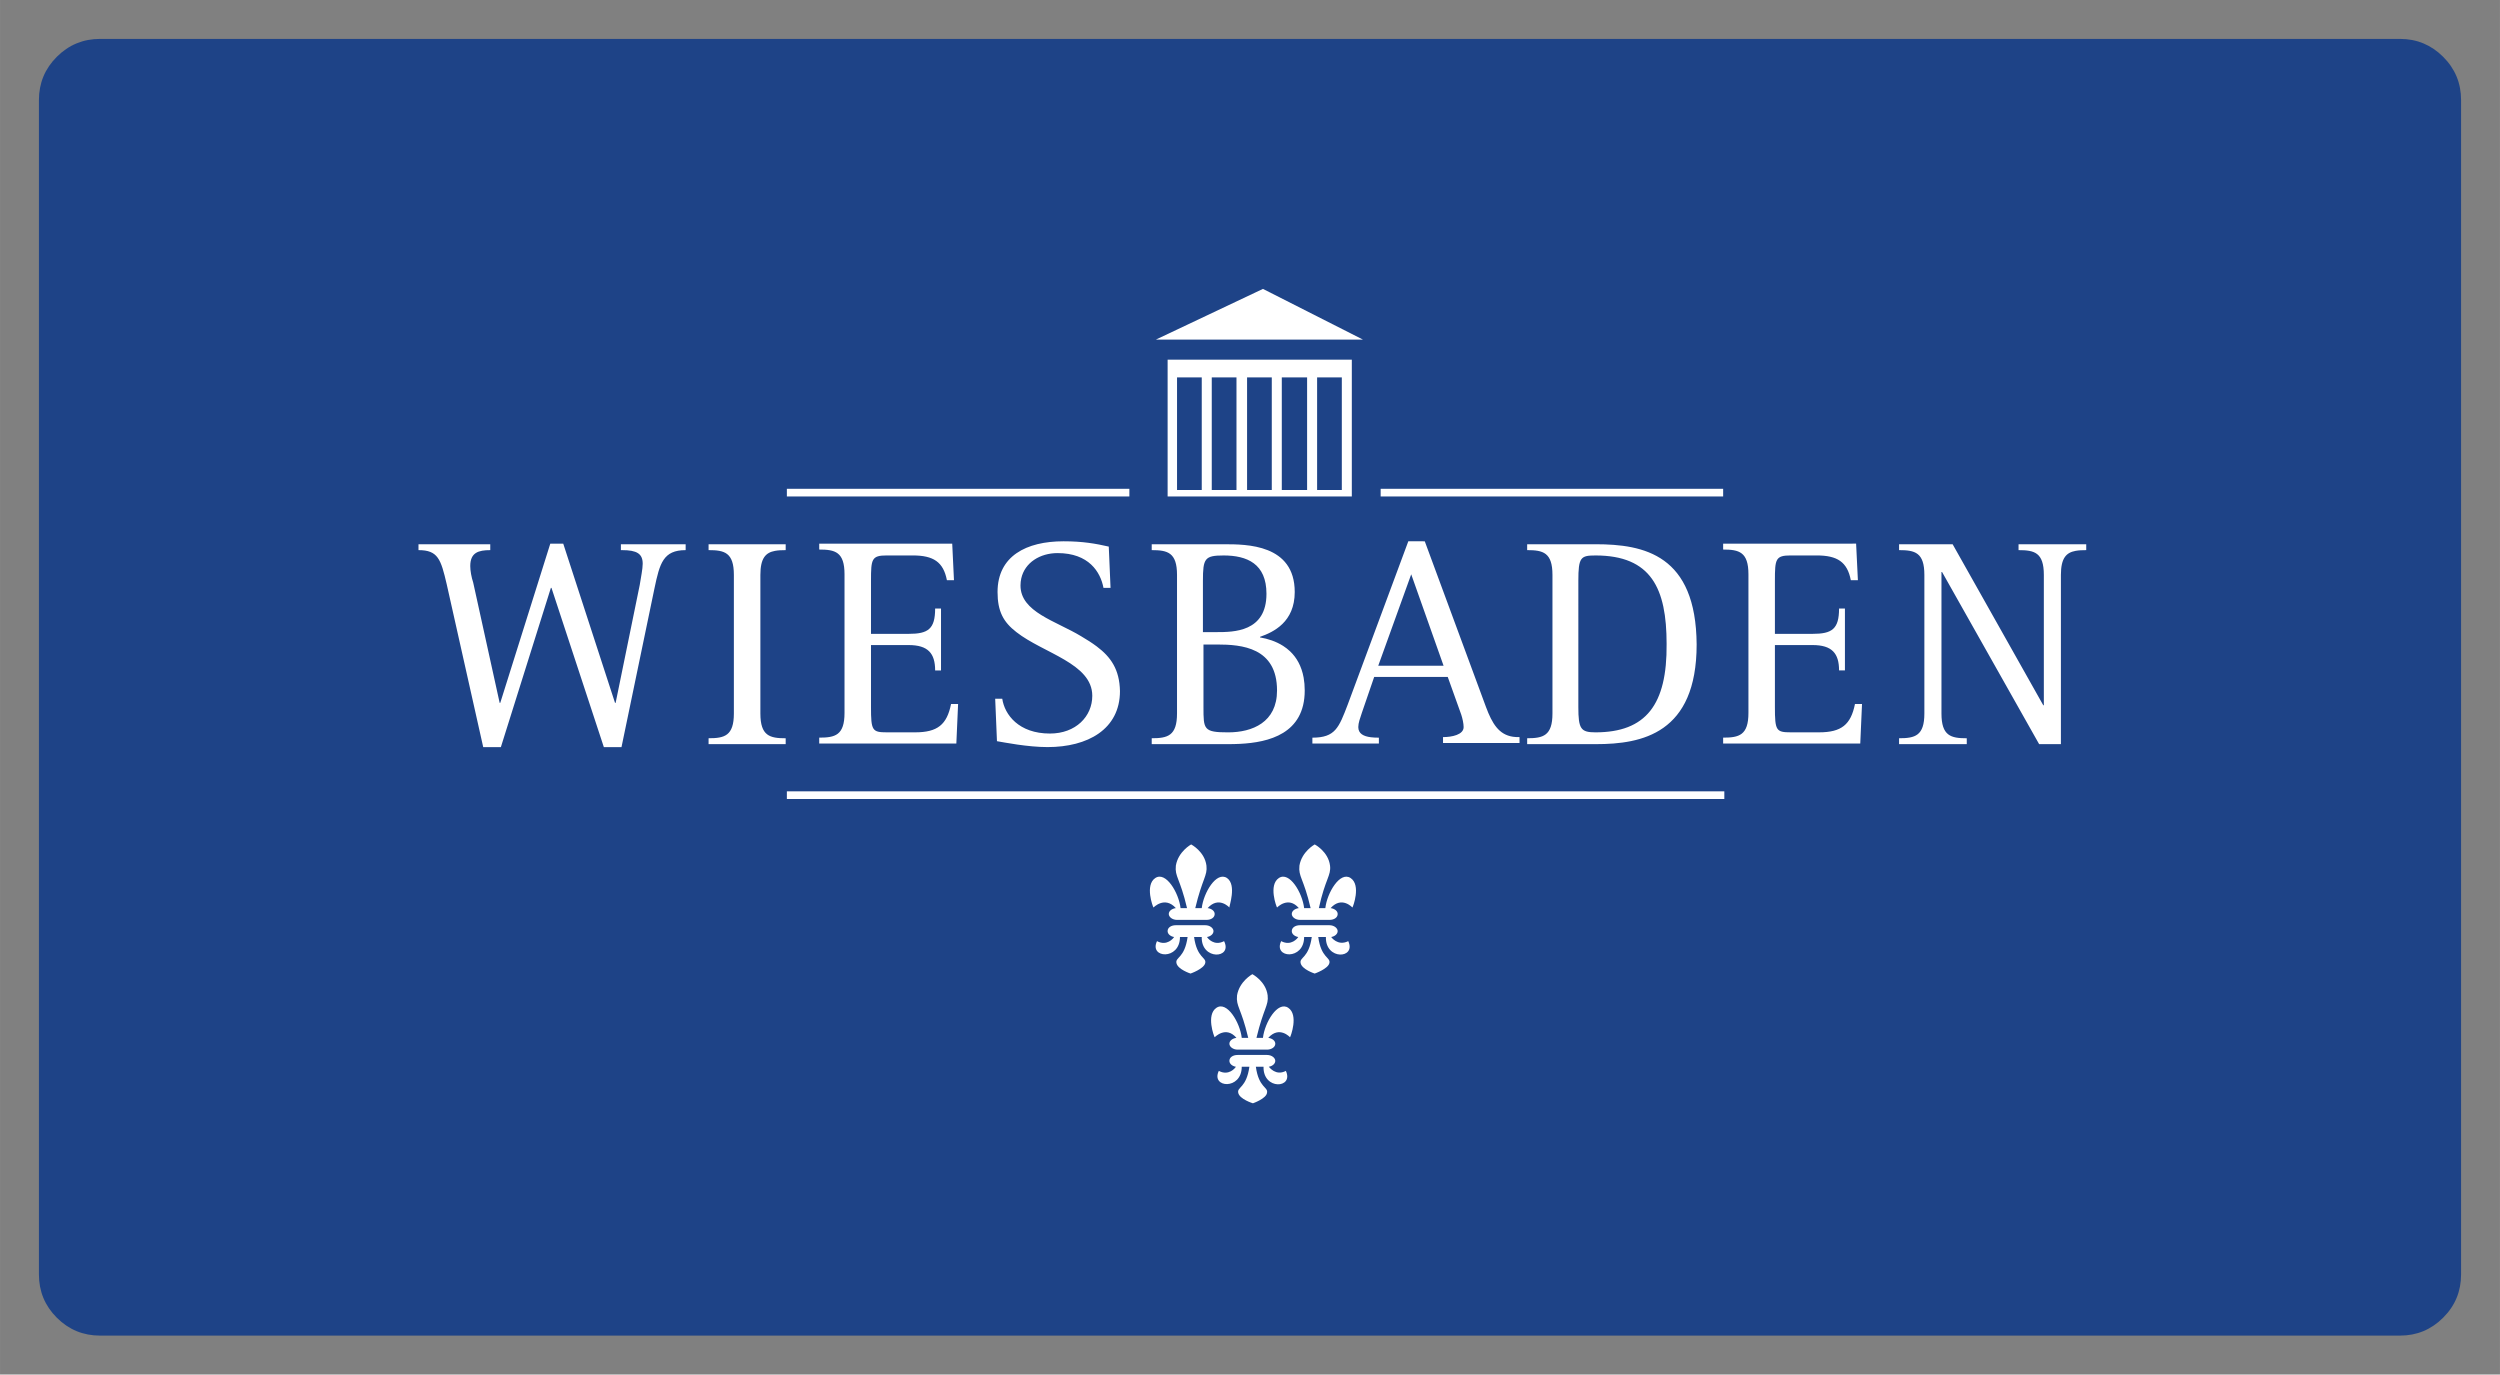 <?xml version="1.0" encoding="UTF-8" standalone="no"?>
<!DOCTYPE svg PUBLIC "-//W3C//DTD SVG 1.1//EN" "http://www.w3.org/Graphics/SVG/1.1/DTD/svg11.dtd">
<!-- Created with Inkscape (http://www.inkscape.org/) by Marsupilami -->
<svg
   xmlns:svg="http://www.w3.org/2000/svg"
   xmlns="http://www.w3.org/2000/svg"
   id="svg5941"
   version="1.1"
   width="1024"
   height="563"
   viewBox="-3.18 -3.18 204.36 112.36">
  <rect x="-3.18" y="-3.18" width="204.36" height="112.36" fill="#808080" stroke="none"/>
  <defs
     id="defs5938" />
  <path
     id="path3554-7"
     d="M 5.002,0 C 3.619,10e-6 2.438,0.488 1.462,1.464 0.486,2.441 0,3.619 0,5 c 0,32 0,64 0,96 0,1.381 0.486,2.559 1.462,3.536 0.976,0.976 2.157,1.464 3.539,1.464 h 188 c 1.379,-1e-5 2.556,-0.488 3.532,-1.464 C 197.514,103.559 198,102.381 198,101 198,69 198,37 198,5 198,3.619 197.514,2.441 196.534,1.464 195.558,0.488 194.381,10e-6 193.002,0 Z"
     style="clip-rule:evenodd;fill:#1e4387;fill-opacity:1;stroke-width:0.32" />
  <path
     id="path3572"
     d="m 83.75,41.068 c -3.031,0 -5.387,1.206 -5.387,4.146 0,1.591 0.481,2.458 1.539,3.277 2.213,1.735 6.205,2.556 6.205,5.207 0,1.687 -1.346,3.086 -3.463,3.086 -2.55,0 -3.704,-1.544 -3.896,-2.846 h -0.578 l 0.145,3.471 c 0.577,0.096 2.501,0.482 4.137,0.482 3.271,0 5.918,-1.447 5.918,-4.58 -0.036,-1.772 -0.749,-2.783 -1.895,-3.646 -0.382,-0.288 -0.812,-0.559 -1.281,-0.836 -2.069,-1.253 -4.955,-1.977 -4.955,-4.146 0,-0.205 0.023,-0.399 0.064,-0.584 0.289,-1.292 1.536,-2.066 2.967,-2.066 2.55,0 3.511,1.542 3.752,2.844 h 0.578 l -0.145,-3.375 c -1.058,-0.241 -2.118,-0.434 -3.705,-0.434 z m 28.191,0 -4.955,13.354 c -0.722,1.88 -1.011,2.699 -2.887,2.699 v 0.482 h 5.436 V 57.121 c -0.229,0 -0.448,-0.008 -0.648,-0.033 -0.602,-0.075 -1.035,-0.292 -1.035,-0.834 0,-0.337 0.145,-0.722 0.289,-1.156 l 1.01,-2.941 h 6.014 l 1.105,3.086 c 0.096,0.289 0.193,0.722 0.193,1.012 0,0.627 -0.962,0.82 -1.684,0.82 v 0.48 h 6.254 v -0.48 c -0.192,0.006 -0.372,-0.005 -0.537,-0.029 -1.159,-0.173 -1.7,-1.08 -2.205,-2.43 l -5.004,-13.547 z m -70.139,0.193 -4.09,13.016 h -0.049 L 35.5,44.443 C 35.356,44.01 35.26,43.479 35.26,43.094 c 0,-1.109 0.673,-1.303 1.635,-1.303 v -0.48 h -5.867 v 0.48 c 1.587,0 1.828,0.724 2.309,2.797 l 2.982,13.305 h 1.443 l 4.088,-13.016 h 0.049 l 4.281,13.016 h 1.443 l 2.693,-12.967 c 0.433,-2.073 0.723,-3.135 2.551,-3.135 v -0.48 h -5.293 v 0.48 h 0.098 c 1.203,0 1.684,0.29 1.684,1.109 0,0.434 -0.146,1.11 -0.242,1.736 l -1.971,9.641 h -0.049 L 42.861,41.262 Z m 21.984,0 v 0.482 c 1.299,0 2.068,0.192 2.068,2.023 v 11.33 c 0,1.832 -0.769,2.023 -2.068,2.023 v 0.482 h 11.209 l 0.143,-3.23 H 74.562 c -0.337,1.687 -1.108,2.314 -2.936,2.314 h -2.309 c -1.203,0 -1.299,-0.144 -1.299,-2.072 v -5.062 h 3.078 c 1.587,0 2.166,0.676 2.166,2.074 h 0.48 v -5.062 h -0.48 c 0,1.687 -0.579,2.072 -2.166,2.072 h -3.078 v -4.338 c 0,-1.784 0.048,-2.072 1.299,-2.072 h 2.117 c 1.684,0 2.5,0.529 2.789,2.023 h 0.578 L 74.658,41.262 Z m 73.891,0 v 0.482 c 1.299,0 2.068,0.192 2.068,2.023 v 11.33 c 0,1.832 -0.769,2.023 -2.068,2.023 v 0.482 h 11.209 l 0.143,-3.23 h -0.576 c -0.337,1.687 -1.108,2.314 -2.936,2.314 h -2.309 c -1.203,0 -1.299,-0.144 -1.299,-2.072 v -5.062 h 3.078 c 1.587,0 2.166,0.676 2.166,2.074 h 0.48 v -5.062 h -0.48 c 0,1.687 -0.579,2.072 -2.166,2.072 h -3.078 v -4.338 c 0,-1.784 0.048,-2.072 1.299,-2.072 h 2.117 c 1.684,0 2.5,0.529 2.789,2.023 h 0.578 l -0.145,-2.988 z m -82.936,0.049 v 0.48 c 1.299,0 2.068,0.194 2.068,2.025 v 11.328 c 0,1.832 -0.769,2.025 -2.068,2.025 v 0.482 h 6.303 V 57.17 c -1.299,0 -2.068,-0.194 -2.068,-2.025 V 43.816 c 0,-1.374 0.433,-1.825 1.197,-1.965 0.255,-0.047 0.546,-0.06 0.871,-0.06 v -0.48 z m 36.225,0 v 0.48 c 1.299,0 2.068,0.194 2.068,2.025 v 11.328 c 0,1.832 -0.77,2.025 -2.068,2.025 v 0.482 h 6.254 c 0.301,0 0.624,-0.006 0.959,-0.023 2.348,-0.12 5.295,-0.82 5.295,-4.363 0,-0.38 -0.031,-0.728 -0.088,-1.047 -0.172,-0.957 -0.582,-1.653 -1.109,-2.154 -0.176,-0.167 -0.365,-0.313 -0.562,-0.439 -0.593,-0.38 -1.265,-0.591 -1.896,-0.699 v -0.047 c 1.106,-0.386 2.838,-1.206 2.838,-3.664 0,-3.905 -3.945,-3.904 -5.773,-3.904 z m 30.691,0 v 0.48 c 1.299,0 2.068,0.194 2.068,2.025 v 11.328 c 0,1.832 -0.769,2.025 -2.068,2.025 v 0.482 h 5.629 c 3.752,0 8.225,-0.867 8.225,-8.146 -0.048,-7.327 -4.281,-8.195 -8.273,-8.195 z m 30.402,0 v 0.48 c 1.299,0 2.068,0.194 2.068,2.025 v 11.328 c 0,1.832 -0.77,2.025 -2.068,2.025 v 0.482 h 5.533 V 57.17 c -1.299,0 -2.068,-0.194 -2.068,-2.025 V 43.576 h 0.047 l 7.938,14.076 h 1.779 V 43.816 c 0,-1.374 0.435,-1.825 1.199,-1.965 0.255,-0.047 0.546,-0.06 0.871,-0.06 v -0.48 h -5.533 v 0.48 c 1.299,0 2.068,0.194 2.068,2.025 v 10.654 h -0.047 L 156.438,41.311 Z m -55.225,0.916 c 1.924,0 3.512,0.674 3.512,3.133 0,3.133 -2.695,3.133 -4.09,3.133 H 95.152 V 44.299 c 0,-1.832 0.144,-2.072 1.684,-2.072 z m 30.402,0 c 4.57,0 5.82,2.699 5.82,7.23 0.048,4.965 -1.683,7.23 -5.82,7.23 -1.203,0 -1.395,-0.289 -1.395,-2.072 V 44.299 c 0,-1.928 0.192,-2.072 1.395,-2.072 z m -15.057,1.541 2.645,7.473 h -5.34 z m -16.982,5.738 h 1.107 c 2.02,0 4.906,0.241 4.906,3.76 0,2.603 -2.02,3.422 -3.992,3.422 -2.02,0 -2.021,-0.24 -2.021,-2.072 z"
     style="fill:#ffffff;fill-opacity:1;fill-rule:nonzero;stroke:none;stroke-width:0.482" />
  <path
     id="path3608"
     d="m 94.189,65.848 c 0,0 -1.058,0.577 -1.25,1.734 -0.096,0.916 0.337,1.012 0.914,3.471 h -0.529 c -0.144,-1.253 -1.202,-3.036 -2.068,-2.457 -0.866,0.578 -0.193,2.362 -0.145,2.41 0,0 0.914,-0.965 1.828,0.047 -0.337,0.048 -0.578,0.241 -0.578,0.482 0,0.241 0.289,0.482 0.674,0.482 h 2.404 c 0.385,0 0.674,-0.193 0.674,-0.482 0,-0.241 -0.239,-0.434 -0.576,-0.482 0.914,-1.012 1.779,-0.047 1.779,-0.047 -0.048,-0.048 0.624,-1.832 -0.193,-2.41 -0.866,-0.578 -1.924,1.204 -2.068,2.457 h -0.529 c 0.577,-2.41 1.01,-2.651 0.914,-3.471 -0.144,-1.157 -1.25,-1.734 -1.25,-1.734 z m 10.102,0 c 0,0 -1.058,0.577 -1.25,1.734 -0.096,0.916 0.337,1.012 0.914,3.471 h -0.529 c -0.144,-1.253 -1.202,-3.036 -2.068,-2.457 -0.866,0.578 -0.193,2.362 -0.145,2.41 0,0 0.913,-0.965 1.779,0.047 -0.337,0.048 -0.576,0.241 -0.576,0.482 0,0.241 0.289,0.482 0.674,0.482 h 2.404 c 0.385,0 0.674,-0.193 0.674,-0.482 0,-0.241 -0.241,-0.434 -0.578,-0.482 0.914,-1.012 1.781,-0.047 1.781,-0.047 0.048,-0.048 0.721,-1.832 -0.145,-2.41 -0.866,-0.578 -1.924,1.204 -2.068,2.457 h -0.529 c 0.529,-2.41 1.01,-2.651 0.914,-3.471 -0.144,-1.157 -1.252,-1.734 -1.252,-1.734 z m -11.352,6.604 c -0.385,0 -0.674,0.193 -0.674,0.482 0,0.241 0.241,0.434 0.529,0.482 -0.048,0.096 -0.579,0.772 -1.396,0.338 -0.673,1.398 1.877,1.59 1.877,-0.338 h 0.625 c -0.241,1.735 -1.01,1.639 -0.914,2.121 0.096,0.53 1.154,0.867 1.154,0.867 0,0 1.107,-0.385 1.203,-0.867 0.096,-0.482 -0.674,-0.386 -0.914,-2.121 h 0.625 c -0.048,1.928 2.55,1.784 1.828,0.338 -0.818,0.434 -1.346,-0.241 -1.395,-0.338 0.289,-0.048 0.529,-0.241 0.529,-0.482 0,-0.241 -0.289,-0.482 -0.674,-0.482 z m 10.15,0 c -0.385,0 -0.674,0.193 -0.674,0.482 0,0.241 0.241,0.434 0.529,0.482 -0.048,0.096 -0.579,0.772 -1.396,0.338 -0.673,1.398 1.877,1.59 1.877,-0.338 h 0.625 c -0.241,1.735 -1.01,1.639 -0.914,2.121 0.096,0.53 1.154,0.867 1.154,0.867 0,0 1.107,-0.385 1.203,-0.867 0.096,-0.482 -0.674,-0.386 -0.914,-2.121 h 0.625 c -0.048,1.928 2.502,1.784 1.828,0.338 -0.866,0.434 -1.395,-0.338 -1.395,-0.338 0.289,-0.048 0.529,-0.241 0.529,-0.482 0,-0.241 -0.289,-0.482 -0.674,-0.482 z m -3.896,4.002 c 0,0 -1.06,0.577 -1.252,1.734 -0.096,0.916 0.337,1.012 0.914,3.471 h -0.529 c -0.144,-1.253 -1.202,-3.036 -2.068,-2.457 -0.866,0.578 -0.193,2.362 -0.145,2.41 0,0 0.913,-0.965 1.779,0.047 -0.337,0.048 -0.576,0.241 -0.576,0.482 0,0.241 0.289,0.482 0.674,0.482 h 2.404 c 0.337,0 0.674,-0.193 0.674,-0.482 0,-0.241 -0.239,-0.434 -0.576,-0.482 0.914,-1.012 1.779,-0.047 1.779,-0.047 0.048,-0.048 0.721,-1.832 -0.145,-2.41 -0.866,-0.578 -1.924,1.204 -2.068,2.457 H 99.529 c 0.577,-2.41 1.01,-2.651 0.914,-3.471 -0.144,-1.157 -1.25,-1.734 -1.25,-1.734 z m -1.203,6.604 c -0.385,0 -0.674,0.193 -0.674,0.482 0,0.241 0.241,0.434 0.529,0.482 -0.048,0.096 -0.577,0.772 -1.395,0.338 -0.673,1.398 1.875,1.59 1.875,-0.338 h 0.625 c -0.241,1.735 -1.01,1.639 -0.914,2.121 0.096,0.53 1.203,0.867 1.203,0.867 0,0 1.106,-0.385 1.154,-0.867 0.096,-0.482 -0.674,-0.386 -0.914,-2.121 h 0.627 c -0.048,1.928 2.5,1.784 1.826,0.338 -0.818,0.434 -1.346,-0.29 -1.395,-0.338 0.289,-0.048 0.529,-0.241 0.529,-0.482 0,-0.241 -0.289,-0.482 -0.674,-0.482 z"
     style="fill:#ffffff;fill-opacity:1;fill-rule:nonzero;stroke:none;stroke-width:0.482" />
  <path
     id="path3620"
     d="m 100.059,20.436 -8.756,4.146 h 16.934 z m -7.793,5.785 V 37.404 h 15.057 V 26.221 Z m 0.77,1.447 h 2.02 V 36.875 h -2.02 z m 2.838,0 h 2.021 V 36.875 h -2.021 z m 2.887,0 h 2.02 V 36.875 h -2.02 z m 2.838,0 h 0.049 1.973 0.047 V 36.875 h -2.02 -0.049 z m 2.887,0 h 2.02 V 36.875 h -2.02 z M 61.141,36.779 v 0.625 h 27.998 v -0.625 z m 48.539,0 v 0.625 h 27.998 v -0.625 z M 61.141,61.508 v 0.627 h 76.633 v -0.627 z"
     style="fill:#ffffff;fill-opacity:1;fill-rule:nonzero;stroke:none;stroke-width:0.482" />
</svg>
<!-- version: 20171223, original size: 198 105.99999, border: 3% -->
